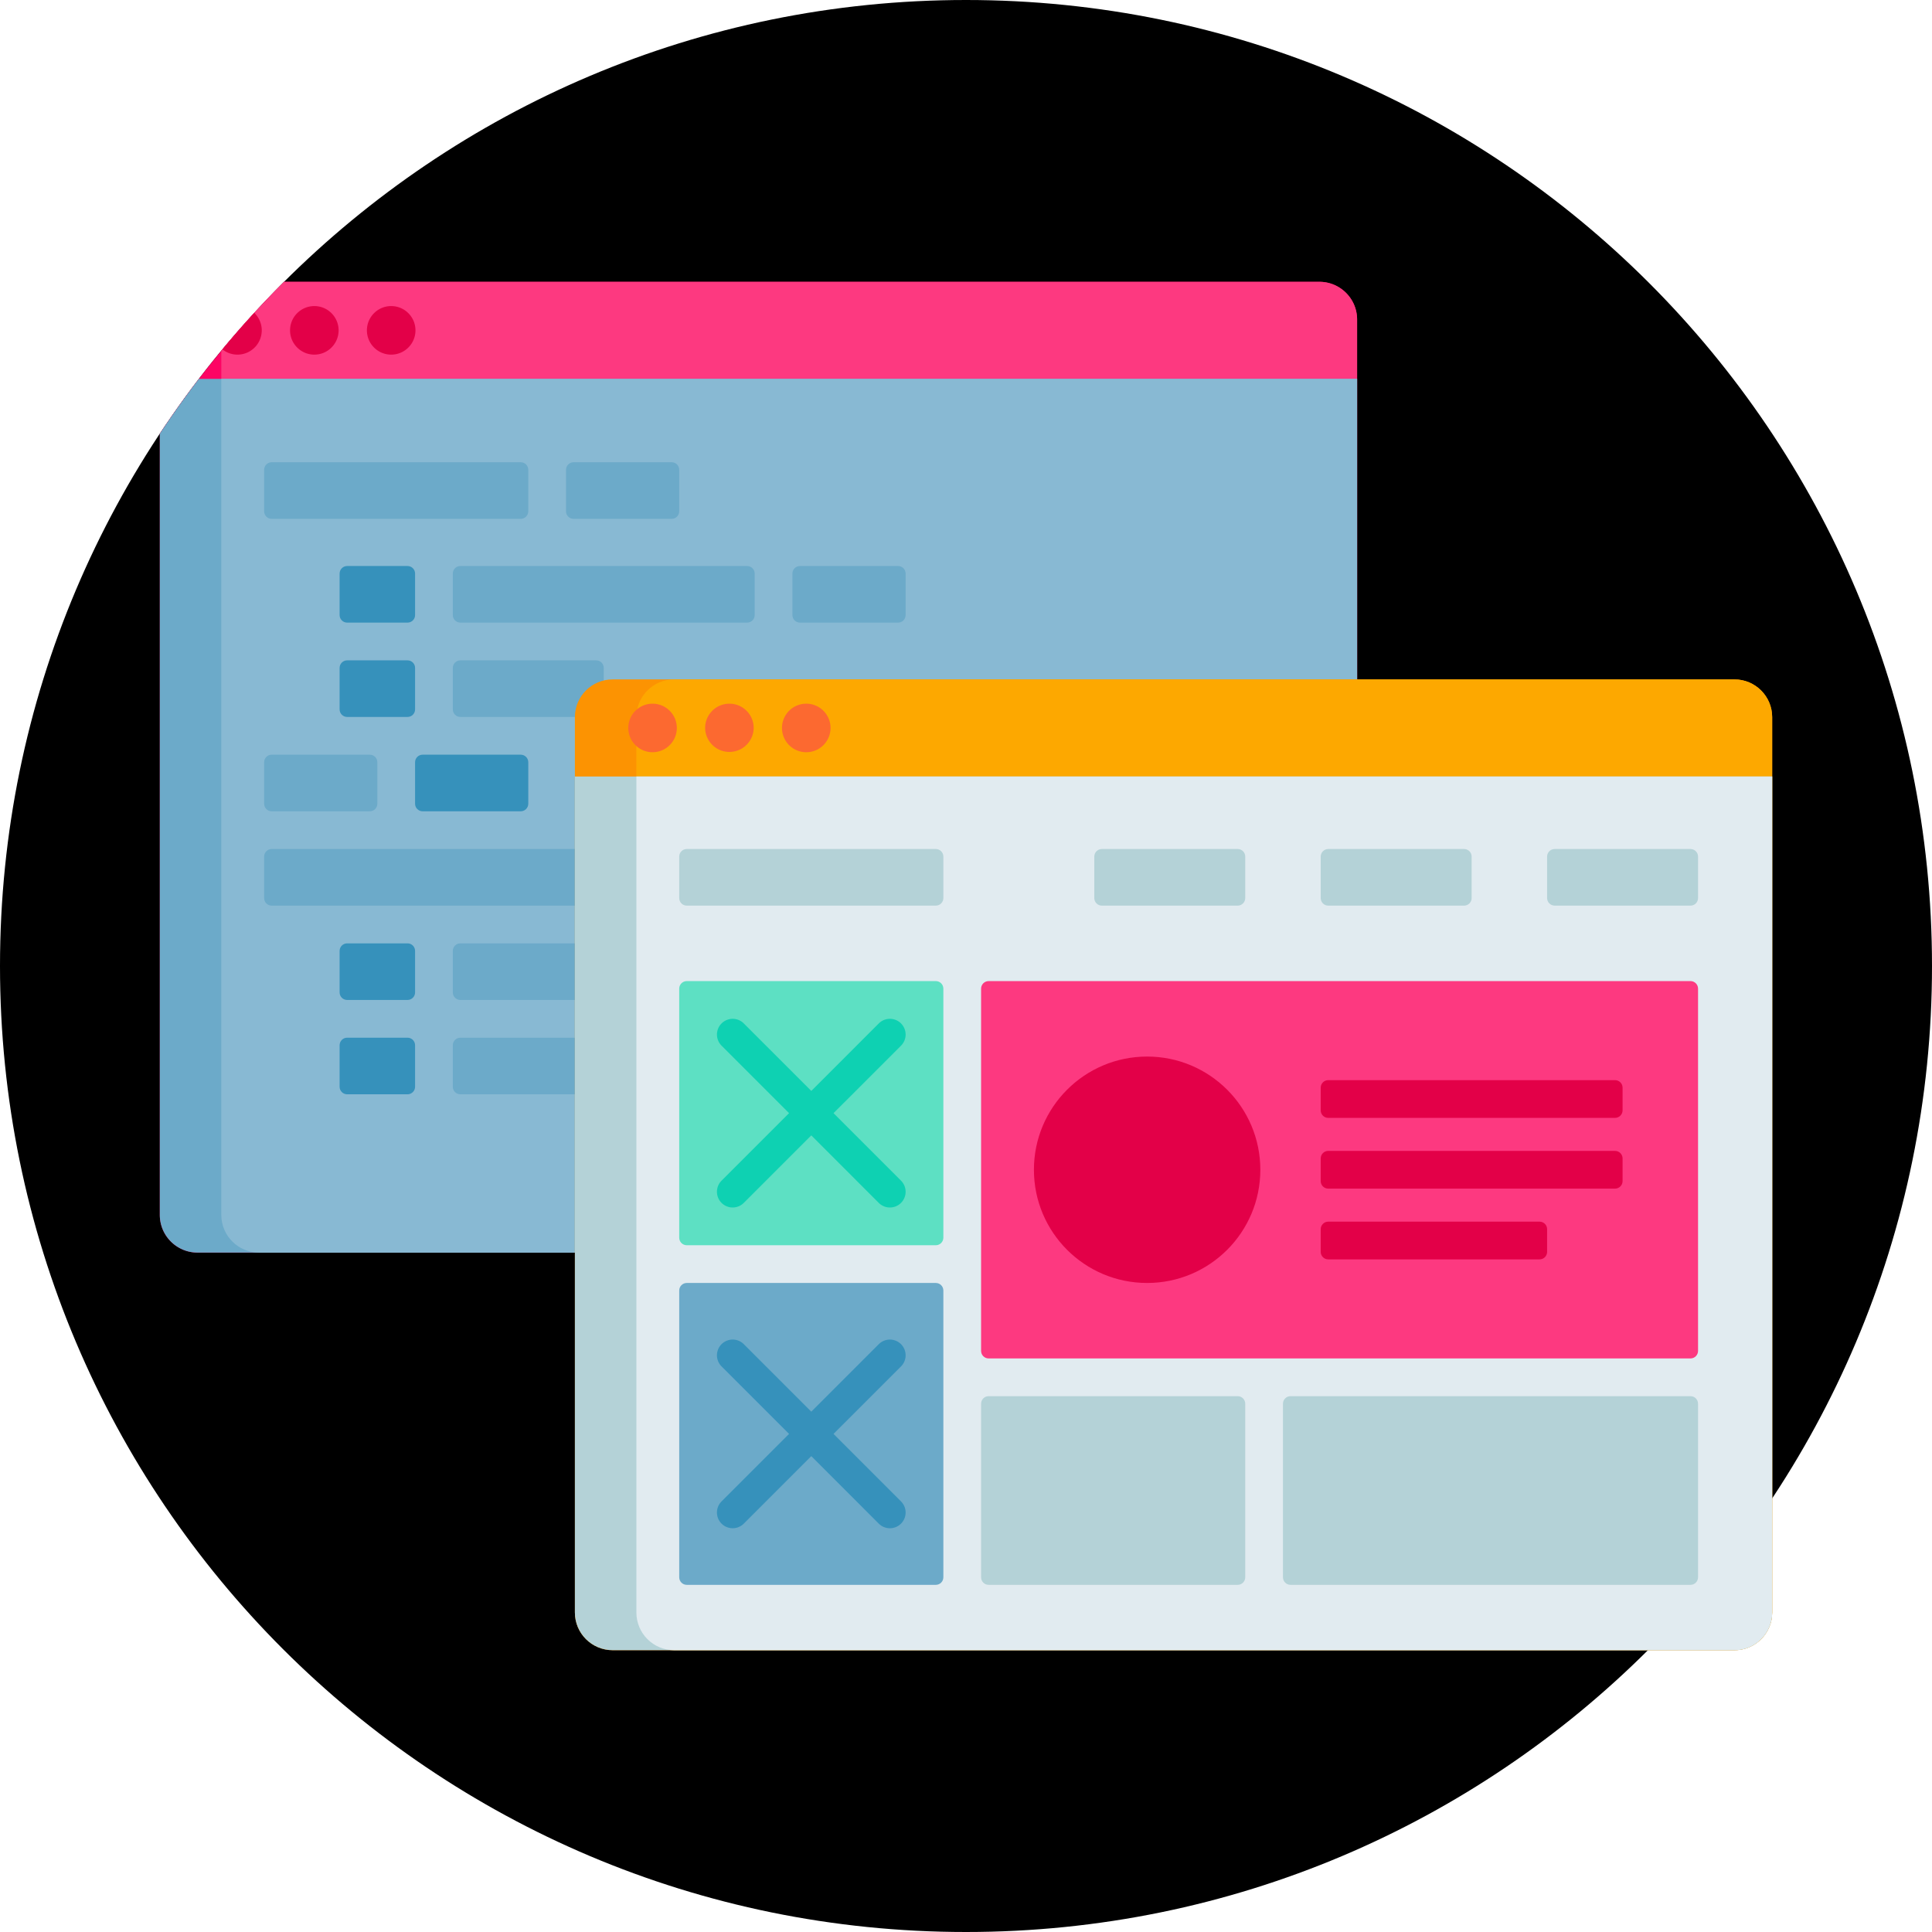 <svg xmlns="http://www.w3.org/2000/svg" version="1.1" xmlns:xlink="http://www.w3.org/1999/xlink" width="512" height="512" x="0" y="0" viewBox="0 0 512 512" style="enable-background:new 0 0 512 512" xml:space="preserve" class=""><g><path fill="#000000" d="M512 256c0 141.387-114.613 256-256 256S0 397.387 0 256 114.613 0 256 0s256 114.613 256 256zm0 0" opacity="1" data-original="#54469b" class=""></path><path fill="#fd0464" d="M359.648 84.684v237.265c0 5.524-4.476 10-10 10H52.352c-5.524 0-10-4.476-10-10V114.945a257.161 257.161 0 0 1 32.933-40.261h274.36c5.523 0 10.003 4.476 10.003 10zm0 0" opacity="1" data-original="#fd0464"></path><path fill="#fd3980" d="M359.648 84.684v237.265c0 5.524-4.476 10-10 10h-281c-5.523 0-10-4.476-10-10V92.937a256.46 256.46 0 0 1 16.637-18.253h274.363c5.52 0 10 4.476 10 10zm0 0" opacity="1" data-original="#fd3980" class=""></path><path fill="#e30048" d="M67.39 82.918a6.404 6.404 0 0 1 1.977 4.629 6.437 6.437 0 0 1-6.433 6.433 6.383 6.383 0 0 1-3.989-1.394 254.702 254.702 0 0 1 8.446-9.668zm36.278-1.805c-3.55 0-6.434 2.883-6.434 6.434s2.883 6.433 6.434 6.433 6.434-2.882 6.434-6.433-2.883-6.434-6.434-6.434zm-20.367 0c-3.551 0-6.434 2.883-6.434 6.434s2.883 6.433 6.434 6.433 6.433-2.882 6.433-6.433-2.882-6.434-6.433-6.434zm0 0" opacity="1" data-original="#e30048"></path><path fill="#6caac9" d="M52.715 100.41h306.93v221.54c0 5.523-4.477 10-10 10H52.352c-5.524 0-10-4.477-10-10V114.944a257.709 257.709 0 0 1 10.363-14.535zm0 0" opacity="1" data-original="#6caac9" class=""></path><path fill="#88b9d3" d="M349.648 331.95h-281c-5.523 0-10-4.477-10-10V100.41h301v221.54c0 5.523-4.476 10-10 10zm0 0" opacity="1" data-original="#88b9d3" class=""></path><path fill="#3691bb" d="M110 277v11c0 1.105-.895 2-2 2H92c-1.105 0-2-.895-2-2v-11c0-1.105.895-2 2-2h16c1.105 0 2 .895 2 2zm-2-27H92c-1.105 0-2 .895-2 2v11c0 1.105.895 2 2 2h16c1.105 0 2-.895 2-2v-11c0-1.105-.895-2-2-2zm-16-60h16c1.105 0 2-.895 2-2v-11c0-1.105-.895-2-2-2H92c-1.105 0-2 .895-2 2v11c0 1.105.895 2 2 2zm46 10h-26c-1.105 0-2 .895-2 2v11c0 1.105.895 2 2 2h26c1.105 0 2-.895 2-2v-11c0-1.105-.895-2-2-2zm-46-35h16c1.105 0 2-.895 2-2v-11c0-1.105-.895-2-2-2H92c-1.105 0-2 .895-2 2v11c0 1.105.895 2 2 2zm0 0" opacity="1" data-original="#3691bb" class=""></path><path fill="#6caac9" d="M160 277v11c0 1.105-.895 2-2 2h-36c-1.105 0-2-.895-2-2v-11c0-1.105.895-2 2-2h36c1.105 0 2 .895 2 2zm38-27h-76c-1.105 0-2 .895-2 2v11c0 1.105.895 2 2 2h76c1.105 0 2-.895 2-2v-11c0-1.105-.895-2-2-2zm-18-12v-11c0-1.105-.895-2-2-2H72c-1.105 0-2 .895-2 2v11c0 1.105.895 2 2 2h106c1.105 0 2-.895 2-2zm-58-48h36c1.105 0 2-.895 2-2v-11c0-1.105-.895-2-2-2h-36c-1.105 0-2 .895-2 2v11c0 1.105.895 2 2 2zm-50-52.5h66c1.105 0 2-.895 2-2v-11c0-1.105-.895-2-2-2H72c-1.105 0-2 .895-2 2v11c0 1.105.895 2 2 2zm0 77.5h26c1.105 0 2-.895 2-2v-11c0-1.105-.895-2-2-2H72c-1.105 0-2 .895-2 2v11c0 1.105.895 2 2 2zm80-77.5h26c1.105 0 2-.895 2-2v-11c0-1.105-.895-2-2-2h-26c-1.105 0-2 .895-2 2v11c0 1.105.895 2 2 2zm46 12.5h-76c-1.105 0-2 .895-2 2v11c0 1.105.895 2 2 2h76c1.105 0 2-.895 2-2v-11c0-1.105-.895-2-2-2zm40 0h-26c-1.105 0-2 .895-2 2v11c0 1.105.895 2 2 2h26c1.105 0 2-.895 2-2v-11c0-1.105-.895-2-2-2zm0 0" opacity="1" data-original="#6caac9" class=""></path><path fill="#fc9302" d="M459.648 437.316H162.352c-5.524 0-10-4.476-10-10V190.051c0-5.524 4.476-10 10-10h297.293c5.523 0 10 4.476 10 10v237.265c.003 5.524-4.473 10-9.997 10zm0 0" opacity="1" data-original="#fc9302" class=""></path><path fill="#fda800" d="M459.648 437.316h-281c-5.523 0-10-4.476-10-10V190.051c0-5.524 4.477-10 10-10h281c5.524 0 10 4.476 10 10v237.265c0 5.524-4.476 10-10 10zm0 0" opacity="1" data-original="#fda800"></path><path fill="#fc6930" d="M179.367 192.914a6.43 6.43 0 1 1-12.863 0 6.43 6.43 0 0 1 6.43-6.43 6.43 6.43 0 0 1 6.433 6.43zm13.934-6.43a6.433 6.433 0 0 0-6.434 6.43 6.434 6.434 0 0 0 12.867 0c0-3.55-2.882-6.43-6.433-6.43zm20.367 0a6.433 6.433 0 0 0-6.434 6.43 6.434 6.434 0 0 0 12.868 0c0-3.55-2.883-6.43-6.434-6.43zm0 0" opacity="1" data-original="#fc6930"></path><path fill="#b4d2d7" d="M459.648 437.316H162.352c-5.524 0-10-4.476-10-10V205.777h317.293v221.54c.003 5.523-4.473 10-9.997 10zm0 0" opacity="1" data-original="#b4d2d7" class=""></path><path fill="#e1ebf0" d="M459.648 437.316h-281c-5.523 0-10-4.476-10-10V205.777h301v221.54c0 5.523-4.476 10-10 10zm0 0" opacity="1" data-original="#e1ebf0" class=""></path><path fill="#b4d2d7" d="M330 372v46c0 1.105-.895 2-2 2h-66c-1.105 0-2-.895-2-2v-46c0-1.105.895-2 2-2h66c1.105 0 2 .895 2 2zm118-2H342c-1.105 0-2 .895-2 2v46c0 1.105.895 2 2 2h106c1.105 0 2-.895 2-2v-46c0-1.105-.895-2-2-2zM248 225h-66c-1.105 0-2 .895-2 2v11c0 1.105.895 2 2 2h66c1.105 0 2-.895 2-2v-11c0-1.105-.895-2-2-2zm80 0h-36c-1.105 0-2 .895-2 2v11c0 1.105.895 2 2 2h36c1.105 0 2-.895 2-2v-11c0-1.105-.895-2-2-2zm24 15h36c1.105 0 2-.895 2-2v-11c0-1.105-.895-2-2-2h-36c-1.105 0-2 .895-2 2v11c0 1.105.895 2 2 2zm96-15h-36c-1.105 0-2 .895-2 2v11c0 1.105.895 2 2 2h36c1.105 0 2-.895 2-2v-11c0-1.105-.895-2-2-2zm0 0" opacity="1" data-original="#b4d2d7" class=""></path><path fill="#5de0c3" d="M248 330h-66c-1.105 0-2-.895-2-2v-66c0-1.105.895-2 2-2h66c1.105 0 2 .895 2 2v66c0 1.105-.895 2-2 2zm0 0" opacity="1" data-original="#5de0c3" class=""></path><path fill="#0ed1b2" d="M238.777 318.781a4.152 4.152 0 0 1-2.945 1.219 4.152 4.152 0 0 1-2.945-1.219L215 300.891l-17.887 17.886a4.166 4.166 0 1 1-5.894-5.89L209.109 295l-17.886-17.887a4.166 4.166 0 1 1 5.89-5.894L215 289.109l17.887-17.886a4.166 4.166 0 1 1 5.894 5.89L220.891 295l17.886 17.887a4.166 4.166 0 0 1 0 5.894zm0 0" opacity="1" data-original="#0ed1b2"></path><path fill="#6caac9" d="M248 420h-66c-1.105 0-2-.895-2-2v-76c0-1.105.895-2 2-2h66c1.105 0 2 .895 2 2v76c0 1.105-.895 2-2 2zm0 0" opacity="1" data-original="#6caac9" class=""></path><path fill="#3691bb" d="M238.777 403.781a4.152 4.152 0 0 1-2.945 1.219 4.152 4.152 0 0 1-2.945-1.219L215 385.891l-17.887 17.886a4.166 4.166 0 1 1-5.894-5.89L209.109 380l-17.886-17.887a4.166 4.166 0 1 1 5.89-5.894L215 374.109l17.887-17.886a4.166 4.166 0 1 1 5.894 5.89L220.891 380l17.886 17.887a4.166 4.166 0 0 1 0 5.894zm0 0" opacity="1" data-original="#3691bb" class=""></path><path fill="#fd3980" d="M448 360H262c-1.105 0-2-.895-2-2v-96c0-1.105.895-2 2-2h186c1.105 0 2 .895 2 2v96c0 1.105-.895 2-2 2zm0 0" opacity="1" data-original="#fd3980" class=""></path><path fill="#e30048" d="M430 288.25v6c0 1.105-.895 2-2 2h-76c-1.105 0-2-.895-2-2v-6c0-1.105.895-2 2-2h76c1.105 0 2 .895 2 2zM428 305h-76c-1.105 0-2 .895-2 2v6c0 1.105.895 2 2 2h76c1.105 0 2-.895 2-2v-6c0-1.105-.895-2-2-2zm-20 18.75h-56c-1.105 0-2 .895-2 2v6c0 1.105.895 2 2 2h56c1.105 0 2-.895 2-2v-6c0-1.105-.895-2-2-2zM304 280c-16.57 0-30 13.43-30 30s13.43 30 30 30 30-13.43 30-30-13.43-30-30-30zm0 0" opacity="1" data-original="#e30048"></path></g></svg>